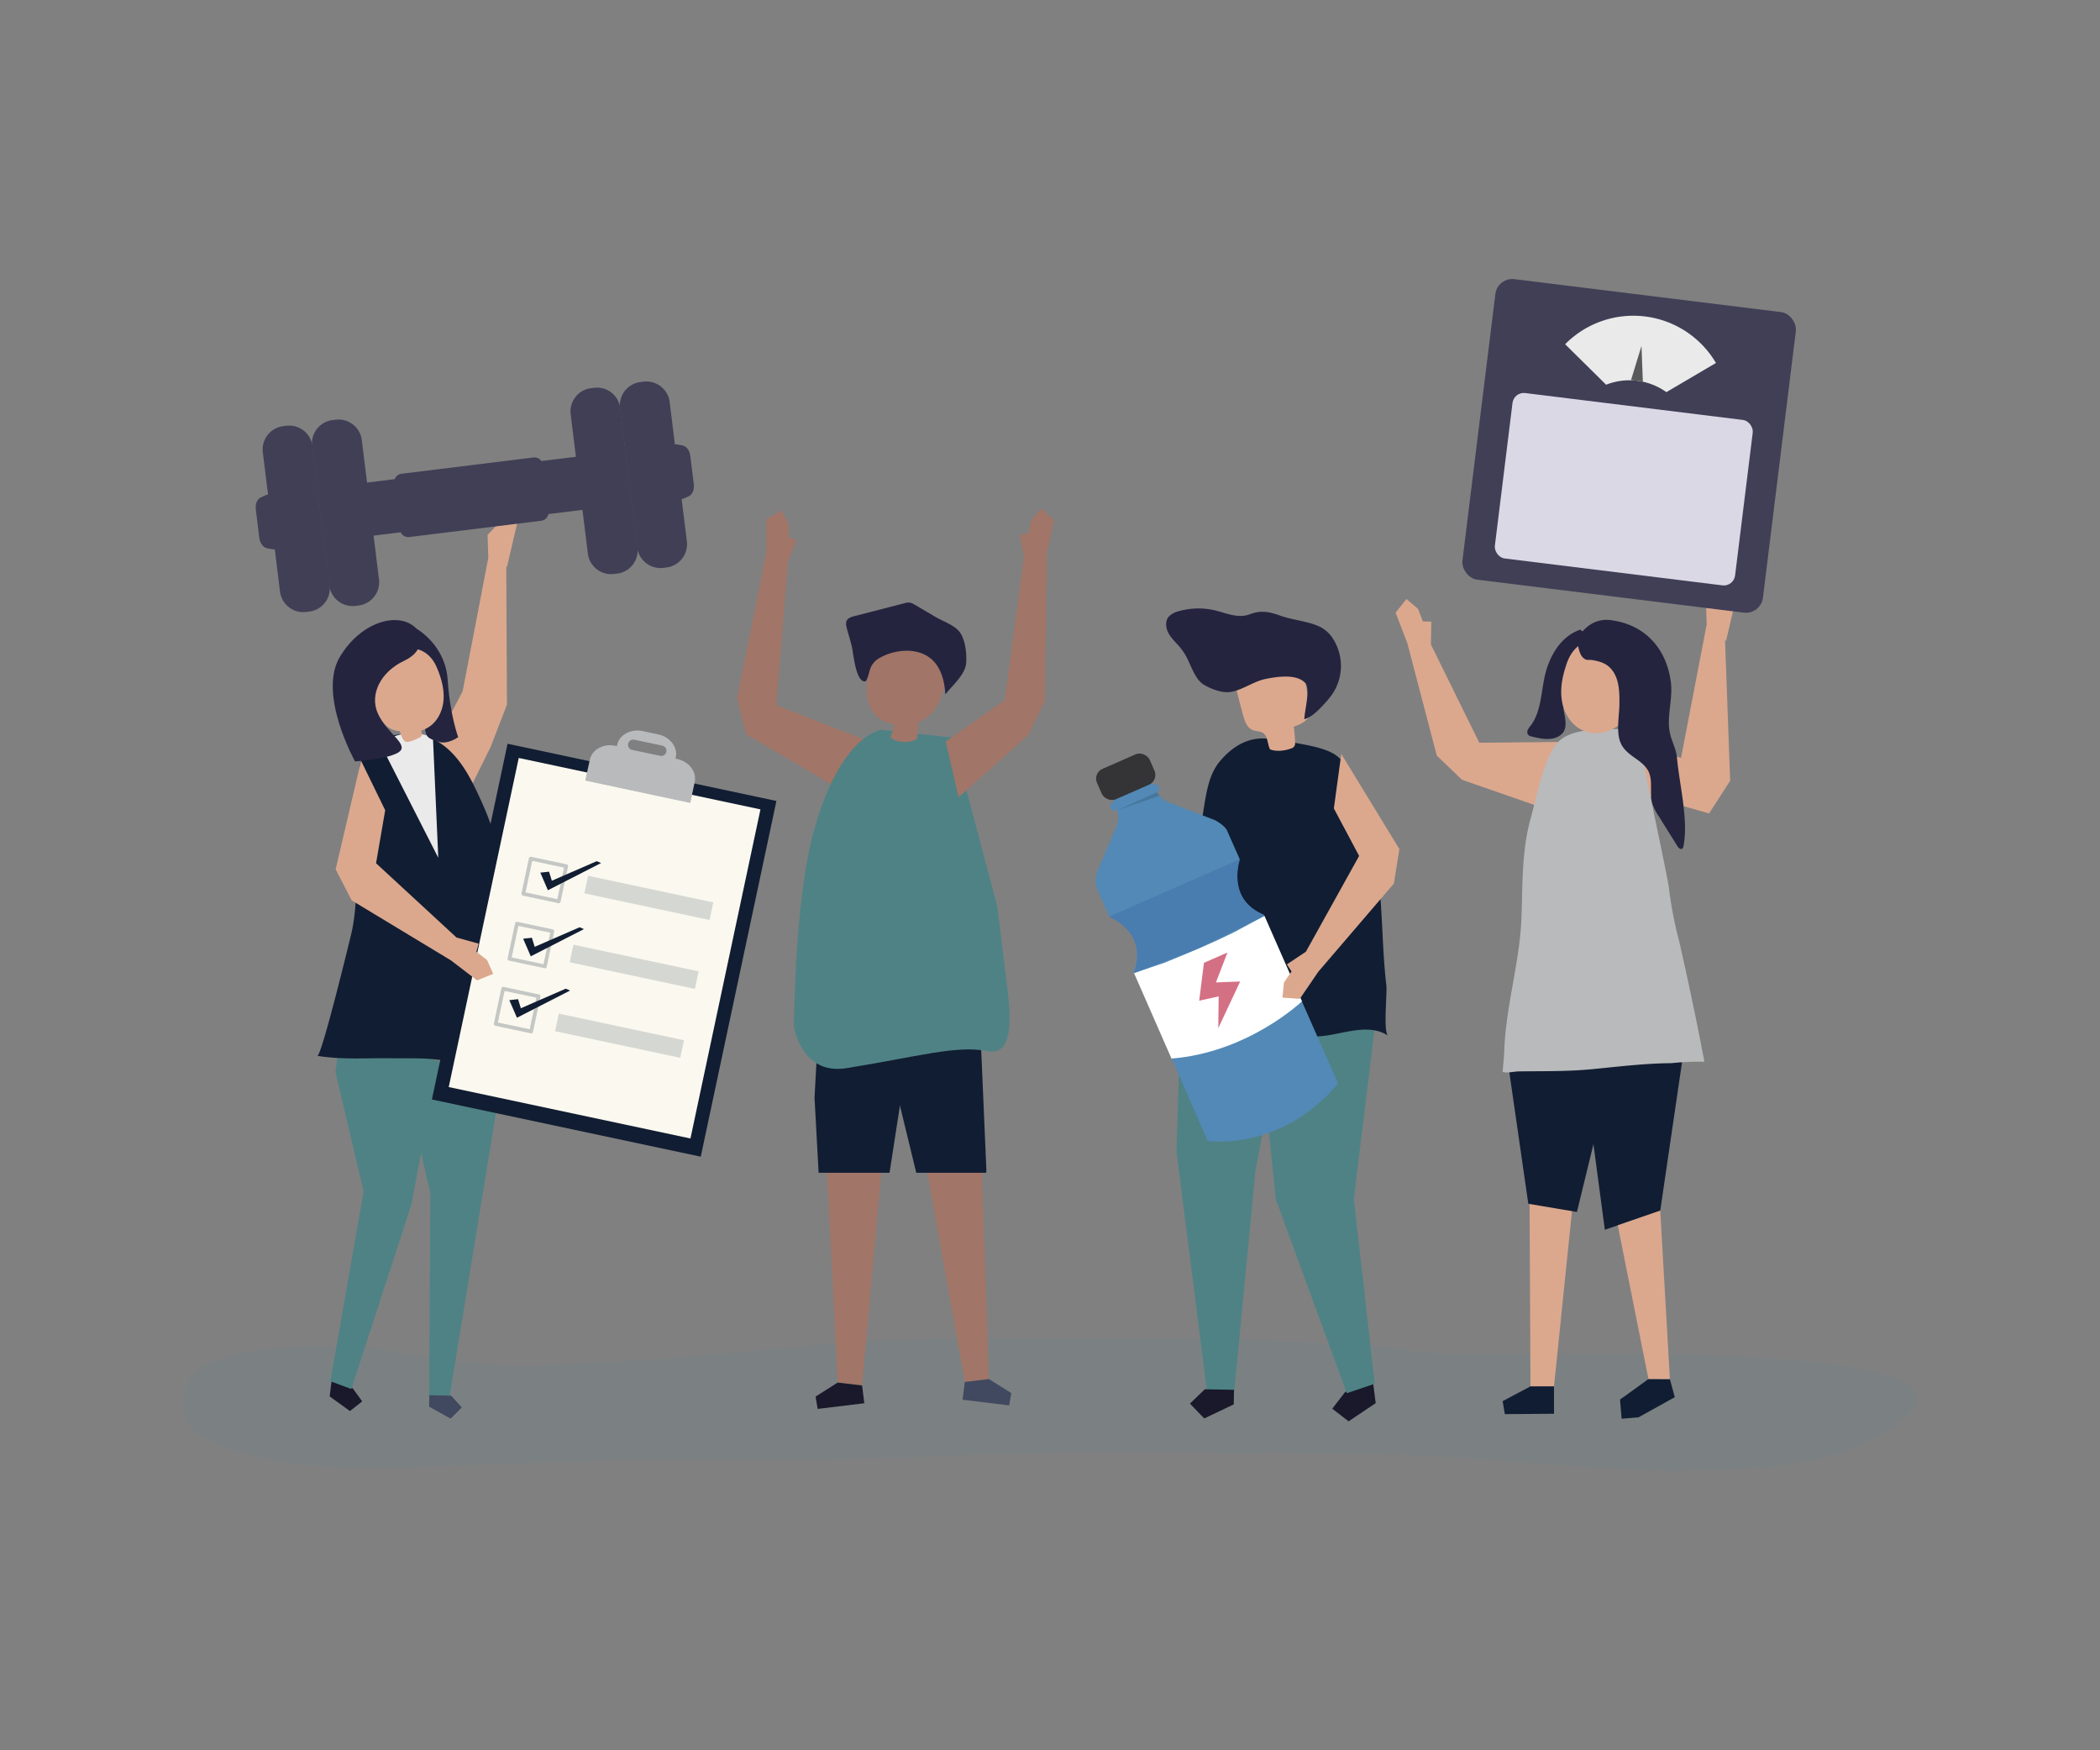 <svg xmlns="http://www.w3.org/2000/svg" viewBox="0 0 1080 900"><rect x="0" y="0" width="1080" height="900" fill="#808080" stroke="none"/><defs><style>.cls-1,.cls-2{isolation:isolate;}.cls-2{opacity:0.1;}.cls-3{fill:#568f95;}.cls-4{fill:#dba88e;}.cls-5{fill:#19192b;}.cls-6{fill:#4f8285;}.cls-7{fill:#111d32;}.cls-8{fill:#24243f;}.cls-9{fill:#b8babb;}.cls-10{fill:#40495f;}.cls-11{fill:#eaeaea;}.cls-12{fill:#fbf9ef;}.cls-13{opacity:0.12;}.cls-14{opacity:0.47;}.cls-15{fill:#858f93;}.cls-16{opacity:0.32;}.cls-17{fill:#413f56;}.cls-18{fill:#5289b6;}.cls-19{fill:#fff;}.cls-20{fill:#d47084;}.cls-21{fill:#343335;}.cls-22{opacity:0.15;mix-blend-mode:multiply;}.cls-23{fill:#080b0b;}.cls-24{fill:#497caf;}.cls-25{fill:#a0a1a5;}.cls-26{fill:#a17567;}.cls-27{fill:#59595b;}.cls-28{fill:#dbd8e6;}</style></defs><title>weight-gain-diet-introduction</title><g class="cls-1"><g id="Layer_1" data-name="Layer 1"><g class="cls-2"><path class="cls-3" d="M503.22,688.34c-26.13.06-52.25.5-78.33,2.51-9.84.76-19.46,2.44-29.32,3.11-19.69,1.35-39,3.87-58.78,5-15.91.93-31.88,1.48-47.75,2.67a241.48,241.48,0,0,1-46.1-1c-10.92-1.36-21.9-2.13-32.64-4.31a188.17,188.17,0,0,0-37.59-4.13c-17.86.09-35.24.1-52.33,4.42-6,1.51-13.34,4-17.9,7.17-10.42,7.28-11.83,25.42-1.42,33,17.53,12.7,55,17.68,79.53,17.91,26.94.26,53.1-1.13,80.08-2,25.06-.76,50.06-1.84,75.16-1.8,51.28.08,102.56,0,153.74-2.38,48.09-2.24,96.29-1.47,144.49-1.47,49.42,0,98.5.27,147.56,4.84,21.38,2,43.16,2.68,64.64,4.08,19.24,1.25,37.73,0,56.9-1.18a184.94,184.94,0,0,0,46.7-8.7c11.57-3.85,32.2-15.8,35.75-25,9.95-25.74-140.22-25.13-163.27-25.07-25.79.07-51.79.66-77.56,0-10.84-.28-21.53-1.76-32.11-3.37s-21.15-1.2-31.84-1.88c-44.57-2.82-89.24-2.41-134-2.41C532.34,688.4,517.78,688.31,503.22,688.34Z"/></g><polygon class="cls-4" points="799.2 712.88 787.1 712.88 786.61 611.27 809.13 616.12 799.2 712.88"/><polygon class="cls-5" points="706.55 714.03 707.51 721.48 693.57 730.85 685.16 724.36 691.65 715.95 705.59 706.59 706.55 714.03"/><polygon class="cls-6" points="707.02 711.53 696.27 616.54 709.21 510.19 706.3 487.56 648.52 485.37 646.44 522.19 656.14 616.68 692.63 716.39 707.02 711.53"/><polygon class="cls-6" points="607.31 518.14 605.06 592.12 620.79 716.04 634.68 716.3 645.6 602.44 661.83 515.26 607.31 518.14"/><polygon class="cls-5" points="634.49 722.15 619.33 729.38 611.97 721.73 619.62 714.36 634.63 714.64 634.49 722.15"/><path class="cls-7" d="M712.75,528.66c-.59-6.45.61-18.82.23-22-2.57-21.75-1.65-42.82-5.4-64.6-1.4-8.13-6.29-28.44-9.81-36-8.78-18.77-6.07-20.5-44.6-26.07-10.71-1.55-19.28,3.6-26,11.72-8.56,10.42-7,27.28-11.53,39.6-5.22,14.09-3.27,29.46-5.39,44.26-2.56,17.89-5.88,36.45-7.52,54a1.87,1.87,0,0,0,.34,1.58,1.84,1.84,0,0,0,1.31.31c13.23-.29,26.38-1.75,39.66-1.66,10.3.08,20.37,2.44,30.61,3.1,12.53.8,27.6-7.94,39.23-.36C713.29,532.11,712.93,530.67,712.75,528.66Z"/><path class="cls-4" d="M653.12,385.27c2,1,6.54,1.3,11.32-.57a2.51,2.51,0,0,0,1.61-2.34,66.4,66.4,0,0,0-.7-8.69c3.59-1.27,7.74-3.16,8.36-6.91a10.81,10.81,0,0,0-.21-3.58q-1.26-7.32-2.53-14.65a13,13,0,0,0-1.52-4.87c-1.61-2.54-4.74-3.65-7.71-4.17-7.56-1.31-15.8.33-21.66,5.28a11.79,11.79,0,0,0-3.66,4.83c-1.06,3-.27,6.23.53,9.28l2.22,8.44c.85,3.23,2.07,6.91,5.19,8.12,1.65.64,3.61.46,5.1,1.41C652.11,378.53,651.75,382.46,653.12,385.27Z"/><path class="cls-8" d="M609.48,336.57a30.4,30.4,0,0,0-2.44-3.5c-1.94-2.39-4.33-4.44-5.89-7.1s-2.11-6.25-.24-8.69a9.53,9.53,0,0,1,5.08-2.93,37,37,0,0,1,19.4-.36c6,1.54,11.45,4.09,17.53,1.82,5.72-2.14,9.84-1.27,15.82.86,6.46,2.31,15.14,2.85,21,6.11a17.35,17.35,0,0,1,5.91,5.83,26,26,0,0,1,.07,27.5,37.49,37.49,0,0,1-4,5.11c-3,3.3-6.7,7.39-10.9,8.61-.1-3.75,3.32-15.58.44-18.66-4.57-4.88-14.91-3.18-20.59-2-6.19,1.31-11.7,5.69-17.84,6.63-4.41.67-10-1.5-13.8-3.78C614.35,349.23,612.19,341,609.48,336.57Z"/><polygon class="cls-4" points="723.8 330.82 717.74 315.01 723.35 308.01 729.29 313.1 731.75 319.53 736.1 319.64 735.89 331.4 760.78 381.93 803.83 381.5 794.3 415.72 751.87 400.96 738.92 388.52 723.8 330.82"/><polygon class="cls-4" points="877.72 321.13 877.35 309.29 886.61 299.72 894.23 301.56 887.68 329.58 877.72 321.13"/><polygon class="cls-4" points="830.05 377.2 864.52 389.79 877.72 321.13 886.95 323.1 889.79 401.47 878.95 418.29 844.61 408.43 830.05 377.2"/><polygon class="cls-7" points="813.31 546.93 867.61 528.71 853.84 622.52 825.35 632.35 815.03 554.92 815.03 554.92 813.31 546.93"/><polygon class="cls-7" points="847.78 709.08 858.79 709.12 861.33 718.47 861.05 718.54 861.12 718.55 842.64 728.8 833.97 729.52 833.15 719.61 835.53 717.97 847.78 709.08"/><polygon class="cls-7" points="775.67 547.5 785.99 618.99 810.99 623.2 831.99 537.06 775.67 547.5"/><polygon class="cls-7" points="787.1 712.88 772.79 720.46 773.92 727.15 799.2 726.96 799.2 712.88 787.1 712.88"/><path class="cls-9" d="M772.79,551.22c2.64.68,5.78-.28,8.54-.31,12.65-.16,24.9.09,37.56-1.14,13.53-1.3,27.05-3,40.66-3.08a133.82,133.82,0,0,1,17-.72c-6-31.92-13-62.08-13-62.08a202.33,202.33,0,0,1-5.29-27.58c-.77-6.6-17.16-81.53-16.07-81.63-11.29,1-33.06-2.22-41.42,7.44-.24.28-.47.57-.68.86-6.52,9-9.91,27.11-13,38.28-4.5,16.3-4,33.35-4.6,50.09-.82,23.7-8.21,46-8.89,69.69C773.43,544.45,773,547.84,772.79,551.22Z"/><path class="cls-8" d="M821.41,337.32c-6.19.71-14.07,5.44-16,11.79-.92,3.06-.09,6-1.2,9.22-2.16,6.39,5.08,16.48-3,20.49-4.16,2.06-9.11,1-13.61-.14a3.47,3.47,0,0,1-1.53-.67,2.39,2.39,0,0,1-.4-2.58,9.46,9.46,0,0,1,1.53-2.31c5.87-7.69,5.33-19.32,8-28.34s8.18-17.8,17.49-21c4.32,3.22,7.2,6.57,8,11.91Z"/><path class="cls-4" d="M813.24,375.2c-5.72-2.9-9.22-9.15-10.09-15.5s.57-12.81,2.7-18.85c7.11-20.12,32.45-12.56,37.29,5.35C847.37,361.82,829.86,383.63,813.24,375.2Z"/><path class="cls-8" d="M840.36,389.42c-2.77-2-5.47-4.05-6.93-7.51-2.35-5.6-.65-13.94-.59-19.84.07-6.22-.05-13-4-17.81-2.58-3.14-5.94-4.17-9.77-4.82-2.62-.44-2.87.54-4.88-1.21-1.54-1.34-2.5-4.79-2.61-6.73a11,11,0,0,1,4.09-8.61,15.47,15.47,0,0,1,12.84-4c17.18,2.22,28.5,14.32,30.78,31.79,1.1,8.39-2,17.09-.67,25.2.8,5,3.38,8.66,3.85,13.94,1.22,13.69,5.95,31.68,3.32,45.25a1.87,1.87,0,0,1-.67,1.33c-.87.57-1.9-.44-2.45-1.32L853,419.61a26,26,0,0,1-3.22-6.37c-1.64-5.71.68-12.43-2.48-17.47C845.55,393,842.93,391.26,840.36,389.42Z"/><polygon class="cls-4" points="251.13 286.85 250.75 275.01 260.02 265.44 266.01 268.9 260.72 291.55 251.13 286.85"/><polygon class="cls-4" points="216.25 396.43 237.93 355.51 251.13 286.85 260.35 288.82 260.72 362.33 252.35 384 230.8 427.65 216.25 396.43"/><polygon class="cls-5" points="170.27 712.21 169.54 718.03 179.97 725.57 186.27 720.59 181.42 713.91 171 706.38 170.27 712.21"/><polygon class="cls-6" points="174.75 533.63 172.54 551.33 186.99 612.65 169.92 710.24 180.69 714.25 211.59 619.3 216.79 591.6 218.01 532.7 174.75 533.63"/><polygon class="cls-6" points="257.81 555.38 231.09 718.95 220.71 718.7 221.32 613.46 204.17 539.18 257.81 555.38"/><polygon class="cls-10" points="220.8 717.4 220.66 723.3 231.75 729.46 237.5 723.7 232.03 717.67 220.8 717.4"/><path class="cls-7" d="M179,486.93c.81-3.27,1.37-5.58,1.57-6.42,3.63-15.12,2.46-32.8,3.36-48.46.71-12.22.12-24.53.95-36.73a19.26,19.26,0,0,1,8.18-14.19c3.27-.57,6.15-2.39,9.46-3.05,22.36-4.48,34.14,11,42.08,27.61,6.33,13.23,11.41,25.11,11.85,39.65.73,23.74-1.8,47.46,3,70.72a159.3,159.3,0,0,1,3,41.05c-9.18-2.86-17.77-6.6-26.69-9.8-10.59-3.81-23.29-3-34.39-3.15-12.84-.21-25.38.87-38.19-1.25C165,543.19,175,503.21,179,486.93Z"/><polygon class="cls-11" points="222.64 378.81 225.4 441.07 194.93 381.22 204.3 378.12 210.99 376.29 222.64 378.81"/><rect class="cls-7" x="240.02" y="395.11" width="141.36" height="187" transform="translate(108.48 -53.96) rotate(12.01)"/><rect class="cls-12" x="247.37" y="401.08" width="127.1" height="173.01" transform="translate(108.28 -54.03) rotate(12.01)"/><g class="cls-13"><rect x="300.97" y="402.03" width="55.2" height="5.14" transform="translate(91.39 -59.52) rotate(12.01)"/></g><path class="cls-9" d="M348.26,390.27l-.83-.17.11-.56c1.13-5.28-2.92-10.61-9-11.91l-8.05-1.71c-6.11-1.3-12,1.92-13.1,7.19l-.12.56-.84-.17c-6.11-1.3-12,1.92-13.09,7.19L301,401.36l54,11.49,2.27-10.67C358.42,396.9,354.38,391.57,348.26,390.27Zm-8.86-1.65-14.23-3a2.68,2.68,0,1,1,1.12-5.24l14.22,3a2.68,2.68,0,1,1-1.11,5.24Z"/><g class="cls-14"><path class="cls-15" d="M291.43,444.44l-18.25-3.88a1,1,0,0,0-1.16.74l-3.84,18.09a1,1,0,0,0,.75,1.15l18.25,3.88a.91.91,0,0,0,.7-.11l0,0h0a.92.92,0,0,0,.39-.59q1.92-9,3.85-18.09A1,1,0,0,0,291.43,444.44Zm-4.8,17.9-16.35-3.48,3.45-16.21,16.35,3.48Z"/><path class="cls-15" d="M284.31,477.9,266.06,474a1,1,0,0,0-1.15.74q-1.92,9-3.85,18.09a1,1,0,0,0,.75,1.14l18.25,3.89a.9.9,0,0,0,.7-.12l0,0,0,0a.85.85,0,0,0,.4-.58l3.84-18.1A1,1,0,0,0,284.31,477.9Zm-4.8,17.89-16.35-3.48,3.45-16.21L283,479.58Z"/><path class="cls-15" d="M277.2,511.35,259,507.47a1,1,0,0,0-1.15.74q-1.94,9-3.85,18.09a1,1,0,0,0,.75,1.15L273,531.33a.91.91,0,0,0,.7-.11l0,0h0a.92.92,0,0,0,.39-.59q1.92-9,3.85-18.09A1,1,0,0,0,277.2,511.35Zm-4.8,17.9-16.35-3.48,3.45-16.21L275.85,513Z"/></g><polygon class="cls-7" points="277.87 448.71 282.36 448.22 283.8 452.88 306.89 442.82 309.13 443.77 281.79 457.76 277.87 448.71"/><polygon class="cls-7" points="269.05 482.69 273.54 482.2 274.99 486.86 298.08 476.8 300.31 477.75 272.97 491.74 269.05 482.69"/><polygon class="cls-7" points="261.94 514.28 266.43 513.78 267.87 518.44 290.96 508.38 293.19 509.34 265.86 523.32 261.94 514.28"/><g class="cls-16"><rect class="cls-15" x="285.68" y="527.95" width="65.83" height="9.25" transform="translate(117.81 -54.64) rotate(12.01)"/></g><g class="cls-16"><rect class="cls-15" x="293.21" y="492.51" width="65.83" height="9.25" transform="translate(110.6 -56.98) rotate(12.01)"/></g><g class="cls-16"><rect class="cls-15" x="300.75" y="457.08" width="65.83" height="9.25" transform="translate(103.39 -59.33) rotate(12.01)"/></g><path class="cls-17" d="M177.27,249.55,203,246.38a4.3,4.3,0,0,1,3.46-2.77l67.94-8.38a4.3,4.3,0,0,1,4,1.84l25.74-3.17,3.37,27.29-25.46,3.14a4.36,4.36,0,0,1-3.67,3.44l-67.93,8.38a4.34,4.34,0,0,1-4.39-2.44l-25.46,3.14Z"/><g class="cls-13"><polygon class="cls-17" points="295.8 235.66 299.08 262.24 289.34 263.44 293 235.92 295.8 235.66"/></g><path class="cls-17" d="M315.83,295.14l1.5-.18a12.07,12.07,0,0,0,10.55-13.42L319,209.86a12.07,12.07,0,0,0-13.5-10.45l-1.5.18A12.07,12.07,0,0,0,293.48,213l8.85,71.68A12.07,12.07,0,0,0,315.83,295.14Z"/><path class="cls-17" d="M341.2,292l1.5-.19a12.07,12.07,0,0,0,10.55-13.42l-8.85-71.68a12.06,12.06,0,0,0-13.49-10.45l-1.5.18a12.07,12.07,0,0,0-10.55,13.42l8.84,71.68A12.09,12.09,0,0,0,341.2,292Z"/><path class="cls-17" d="M351.74,256.32l2.52-1.16c1.84-.84,2.91-3.37,2.57-6.1L355,234.33c-.33-2.73-2-4.92-4-5.29l-2.73-.51c-2.74-.51-4.9,2.58-4.44,6.33l2,16.39C346.36,255,349.21,257.47,351.74,256.32Z"/><path class="cls-17" d="M184.36,311.36l-1.5.18a12.06,12.06,0,0,1-13.49-10.45l-8.85-71.68A12.07,12.07,0,0,1,171.07,216l1.5-.19a12.09,12.09,0,0,1,13.5,10.46l8.84,71.68A12.07,12.07,0,0,1,184.36,311.36Z"/><path class="cls-17" d="M159,314.49l-1.5.18A12.08,12.08,0,0,1,144,304.22l-8.84-71.68a12.07,12.07,0,0,1,10.55-13.42l1.5-.19a12.08,12.08,0,0,1,13.49,10.46l8.85,71.68A12.07,12.07,0,0,1,159,314.49Z"/><path class="cls-17" d="M140.09,282.42l-2.73-.51c-2-.37-3.64-2.56-4-5.29l-1.81-14.73c-.34-2.73.72-5.26,2.56-6.1l2.53-1.16c2.53-1.15,5.38,1.32,5.84,5.07l2,16.39C145,279.84,142.82,282.93,140.09,282.42Z"/><path class="cls-18" d="M631.09,427.14c-1.24-2.84-6.24-5.41-6.24-5.41l-23.58-9.11a13.09,13.09,0,0,1-6.23-5.26,2.1,2.1,0,0,0-1.77-3.81l-.08,0-1.49-3.39L571.52,409l1.49,3.39-.72.31A2.11,2.11,0,1,0,574,416.6l.59-.25a13.1,13.1,0,0,1-.4,8.63l-9.92,23.32s-1.5,5.42-.25,8.26l6.37,14.54s20.16,7.86,12.68,28.5l38,87s37.19,6,67.1-29.43l-38.29-86.87c-19.53-8.09-12.37-28.63-12.37-28.63Z"/><path class="cls-19" d="M669.55,514.82,650.3,470.94l-15.57,8.38c-12.54,6.17-22.1,10.12-35.73,15.67l-15.79,5.37,19.24,43.88-.21.1c39.92-3.08,67.52-29.62,67.52-29.62Z"/><polygon class="cls-20" points="619.17 495.08 631.27 489.78 625.32 505.17 637.8 504.68 626.55 528.67 626.74 512.34 616.73 514.56 619.17 495.08"/><rect class="cls-21" x="564.16" y="390.88" width="29.58" height="17.07" rx="5.47" transform="translate(-111.67 266.16) rotate(-23.68)"/><g class="cls-22"><path class="cls-23" d="M574.64,416.59,595,407.41a21,21,0,0,0,1.45,1.77Z"/></g><path class="cls-24" d="M637.64,442.08l-.08-.21-67.1,29.43.09.2s20.16,7.86,12.68,28.5l.13.3,30.2-11.56c1.93-.74,3.83-1.56,5.69-2.48L650.15,471l-.13-.3C630.49,462.62,637.64,442.08,637.64,442.08Z"/><polygon class="cls-25" points="669.78 514.75 669.73 514.7 669.73 514.7 669.78 514.75"/><polygon class="cls-26" points="394.15 283.97 394.15 267.04 401.89 262.52 405.62 269.39 405.62 276.28 409.64 277.94 405.23 288.84 399.29 362.69 449.82 382.37 437.27 409 383.69 377.56 379.07 358.88 394.15 283.97"/><polygon class="cls-26" points="425.09 597.82 430.81 710.92 443.36 712.42 453.69 597.82 425.09 597.82"/><polygon class="cls-26" points="504.8 597.35 508.58 709.12 496.18 710.62 476.26 599.11 504.8 597.35"/><polygon class="cls-7" points="507.17 603.03 507.28 601.57 504.6 539.47 453.69 530.95 471.22 603.03 507.17 603.03"/><polygon class="cls-7" points="457.48 603.03 471.47 512.67 421.48 517.5 418.9 564.44 421.01 603.03 457.48 603.03"/><path class="cls-6" d="M489.84,379.23l-36.69-3.93s-20.41,2.18-34.26,50.66c-7.71,27-10.05,69.46-10.62,101.85.87,4.63,5.9,24.87,27.19,21.43,36.56-5.89,56-11.79,71.94-8.84,13.56,3,12.41-15.72,10.92-30l-5.4-44.09Z"/><path class="cls-26" d="M482.76,333.56c-9.25-2-18.77-3.87-28-2-2,.4-4.2,1.1-5.3,2.85a8.12,8.12,0,0,0-.86,2.24c-2.34,8.68-5.3,21.56.41,29.56a14.52,14.52,0,0,0,4.13,3.72,20.34,20.34,0,0,0,6.84,2.68,35.84,35.84,0,0,1-2.07,6.31c2.12,3.19,12,3.58,13.82.51.1-2.64.21-5.29.31-7.94a20.52,20.52,0,0,0,3.45-1.79A22.31,22.31,0,0,0,484.08,358c1.76-5.14,4.23-10,5.84-15.27.59-1.9,1.05-4.08,0-5.81s-3.37-2.46-5.44-2.92Z"/><path class="cls-8" d="M452,338.52a29,29,0,0,1,15.73-3.89c13,.94,17.76,10.49,18.45,22.43,3.58-4.55,10.3-10.27,10.7-16.12.34-4.8-.33-11.33-3-15.47-2.51-3.87-8.94-6-12.76-8.24l-10.8-6.35a7.32,7.32,0,0,0-2.38-1,7.46,7.46,0,0,0-3,.34l-25.54,6.6c-1.63.43-3.49,1-4.1,2.62a5.43,5.43,0,0,0,.07,3c1,4.41,2.82,8.93,3.28,13.41.52,2.6,2.07,15.92,6.68,14.39,1.35-2.22,1.55-4.94,2.6-7.31A10.66,10.66,0,0,1,452,338.52Z"/><polygon class="cls-26" points="538.44 284.15 542.03 267.61 535.41 261.55 530.32 267.47 528.86 274.21 524.58 274.97 526.58 286.57 516.76 360 486.35 381.29 492.98 409.97 528.87 377.83 537.33 360.56 538.44 284.15"/><polygon class="cls-5" points="430.81 710.92 419.44 718.12 420.51 724.47 444.5 721.55 443.36 712.42 430.81 710.92"/><polygon class="cls-10" points="508.58 709.12 520.1 716.32 519.02 722.66 495.03 719.74 496.18 710.62 508.58 709.12"/><polygon class="cls-4" points="231.92 493.84 245.36 504.14 253.66 500.74 250.47 493.61 245 489.42 246.13 485.22 234.79 482.08 193.4 443.88 198.1 416.62 185.69 391.19 172.62 447.02 180.88 462.98 231.92 493.84"/><path class="cls-8" d="M214.25,323.33s14.82,8.19,16,26.36,5.4,29.33,5.4,29.33-5.43,4.09-10.43,2.33-6.77-1.94-6.72-9.44-4.26-42.26-4.26-42.26Z"/><path class="cls-4" d="M224.6,343.13c-7.51-17.44-29.53-9.21-32.75,7-1.83,9.22,2.7,25.41,13.74,25.83.52,1.57,1.41,4.55,2.88,5.35s5.54-1.18,7.1-1.93a2.62,2.62,0,0,0,1.14-.85c.32-.51.14-1.64-.13-2.87a15.49,15.49,0,0,0,3.54-1.56c4.9-2.92,7.63-8.68,8-14.37S226.86,348.38,224.6,343.13Z"/><path class="cls-8" d="M215.47,324.77s4.4,9.38-7.61,15-18,17.27-13.49,27.21,15.56,15.54,11.23,19.39-23,5.15-23,5.15-19.19-34.32-7.93-53.54S207.16,313.37,215.47,324.77Z"/><rect class="cls-17" x="759.99" y="151.41" width="155.72" height="155.72" rx="8.78" transform="translate(34.41 -100.95) rotate(7.04)"/><path class="cls-11" d="M826,197.82a32.7,32.7,0,0,1,31,3.82l25.49-15A49.31,49.31,0,0,0,804.93,177Z"/><polygon class="cls-27" points="844.89 196.18 838.81 195.43 844.2 177.87 844.89 196.18"/><rect class="cls-28" x="772.86" y="208.68" width="124.48" height="85.71" rx="5.83" transform="translate(37.12 -100.44) rotate(7.04)"/><polygon class="cls-4" points="831.99 630.06 847.78 709.08 858.79 709.12 853.84 622.52 831.99 630.06"/><polygon class="cls-4" points="678.02 499.63 668.47 513.61 659.53 512.98 660.32 505.21 664.21 499.51 661.82 495.88 671.61 489.36 698.98 440.12 685.98 415.7 689.81 387.67 719.69 436.61 716.84 454.34 678.02 499.63"/></g></g></svg>